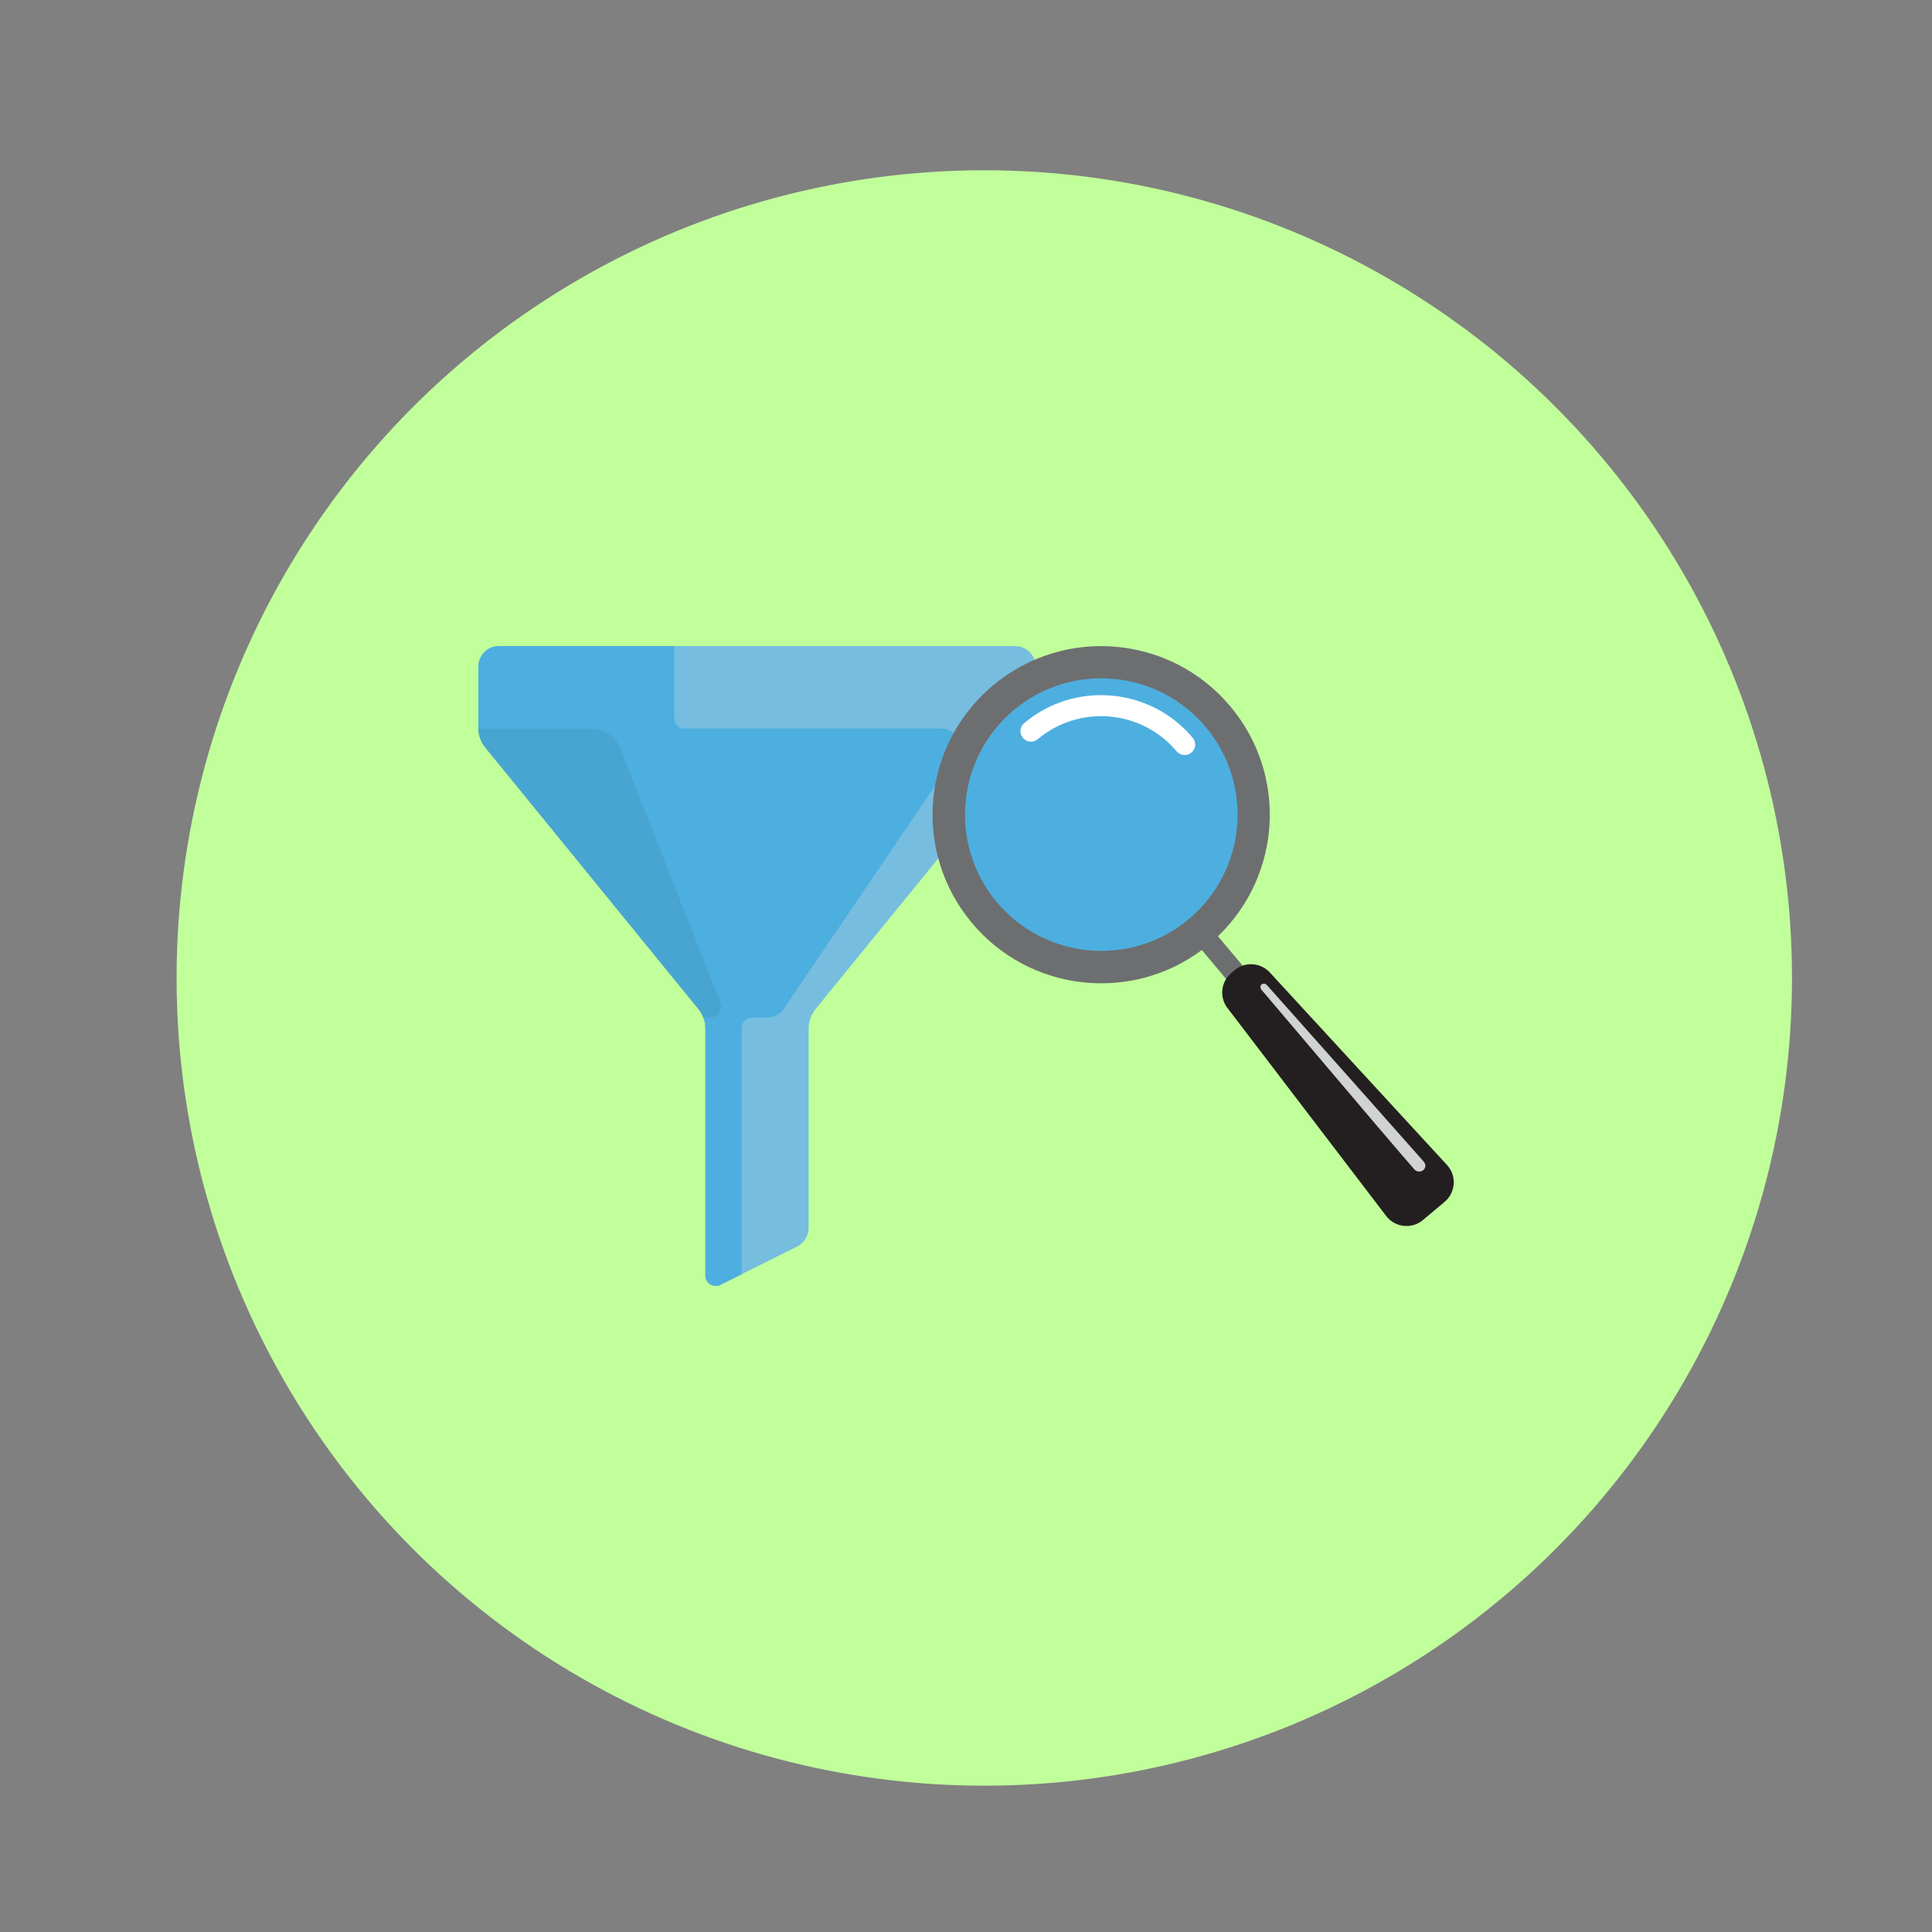 <?xml version="1.0" encoding="utf-8"?>
<!-- Generator: Adobe Illustrator 24.3.0, SVG Export Plug-In . SVG Version: 6.00 Build 0)  -->
<svg version="1.1" id="Ñëîé_1" xmlns="http://www.w3.org/2000/svg" xmlns:xlink="http://www.w3.org/1999/xlink" x="0px" y="0px"
	 viewBox="0 0 1500 1500" style="enable-background:new 0 0 1500 1500;" xml:space="preserve">
<rect x="0" y="0" width="1500" height="1500" fill="#808080" stroke="none"/>
<style type="text/css">
	.st0{fill:#C1FF9B;}
	.st1{fill:#76BDDF;}
	.st2{fill:#4DAFDF;}
	.st3{fill:#48A4D1;}
	.st4{fill:#6D6E70;}
	.st5{fill:#FFFFFF;}
	.st6{fill:#231F20;}
	.st7{fill:#D0D2D3;}
</style>
<g>
	<circle class="st0" cx="764.2" cy="759.3" r="627.1"/>
	<g>
		<g>
			<path class="st1" d="M547.6,798.6v191.8c0,6,6.3,9.8,11.6,7.2l59.7-29.8c5.4-2.7,8.9-8.3,8.9-14.3V798.6c0-5.5,1.9-10.9,5.4-15.2
				l165.5-203.1c3.5-4.3,5.4-9.7,5.4-15.2v-47.5c0-8.9-7.2-16-16-16H387.4c-8.9,0-16,7.2-16,16v47.5c0,5.5,1.9,10.9,5.4,15.2
				l165.5,203.1C545.7,787.7,547.6,793.1,547.6,798.6z"/>
			<path class="st2" d="M731.7,565.7H531.6c-4.4,0-8-3.6-8-8v-56.1H387.4c-8.9,0-16,7.2-16,16v47.5c0,5.5,1.9,10.9,5.4,15.2
				l165.5,203.1c3.5,4.3,5.4,9.7,5.4,15.2v191.8c0,6,6.3,9.8,11.6,7.2l16.6-8.3V798.1c0-4.4,3.6-8,8-8h11.4c5.3,0,10.3-2.6,13.3-7
				l133.8-197.2C748.2,577.2,742,565.7,731.7,565.7z"/>
			<path class="st3" d="M459.1,565.7h-87.7c0.1,5.3,2,10.5,5.4,14.6l165.5,203.1c1.6,2,2.9,4.3,3.8,6.6h5.9c5.6,0,9.5-5.7,7.5-10.9
				l-77.9-198.2C477.9,571.7,469,565.7,459.1,565.7z"/>
		</g>
		<g>
			<path class="st4" d="M1103,914L945.6,726.9c49.4-47.3,54.2-125.4,9.6-178.5c-46.5-55.4-129-62.6-184.4-16.1
				c-55.4,46.5-62.6,129-16.1,184.4c44.8,53.4,123.2,62,178.4,20.9l157.3,187L1103,914z"/>
			<path class="st2" d="M936.1,564.4c37.6,44.8,31.7,111.5-13,149.1c-44.8,37.6-111.5,31.7-149.1-13c-37.6-44.8-31.7-111.5,13-149.1
				C831.7,513.8,898.5,519.7,936.1,564.4z"/>
			<g>
				<path class="st5" d="M919.8,586.2c-2.3,0-4.7-1-6.3-2.9c-27.1-32.3-75.5-36.5-107.8-9.4c-3.5,2.9-8.6,2.5-11.5-1
					c-2.9-3.5-2.5-8.6,1-11.5c39.2-32.9,97.9-27.8,130.8,11.4c2.9,3.5,2.5,8.6-1,11.5C923.6,585.6,921.7,586.2,919.8,586.2z"/>
			</g>
			<path class="st6" d="M1124,905.1c7.1,8.4,6,21-2.5,28.1l-16.7,14c-8.4,7.1-21,6-28.1-2.5L953.6,783.4c-7.1-8.4-6-21,2.5-28.1
				l2.4-2c8.4-7.1,21-6,28.1,2.5L1124,905.1z"/>
			<path class="st7" d="M1105.4,901.9c-2.5-3-73.1-82.4-107-120.5c-8.7-9.7-14.4-16.2-14.7-16.5c-0.7-0.8-1.6-1.2-2.5-1.2
				c-1,0-2,0.6-2.4,1.5c-0.2,0.5-0.6,1.8,0.7,3.4c0.1,0.1,1.4,1.6,3.7,4.3c70.7,83.5,110.4,130.1,114.9,135c1,1.1,2.4,1.7,3.8,1.7
				c1.8,0,3.5-1,4.3-2.6C1107,905.3,1106.7,903.5,1105.4,901.9z"/>
		</g>
	</g>
</g>
</svg>
